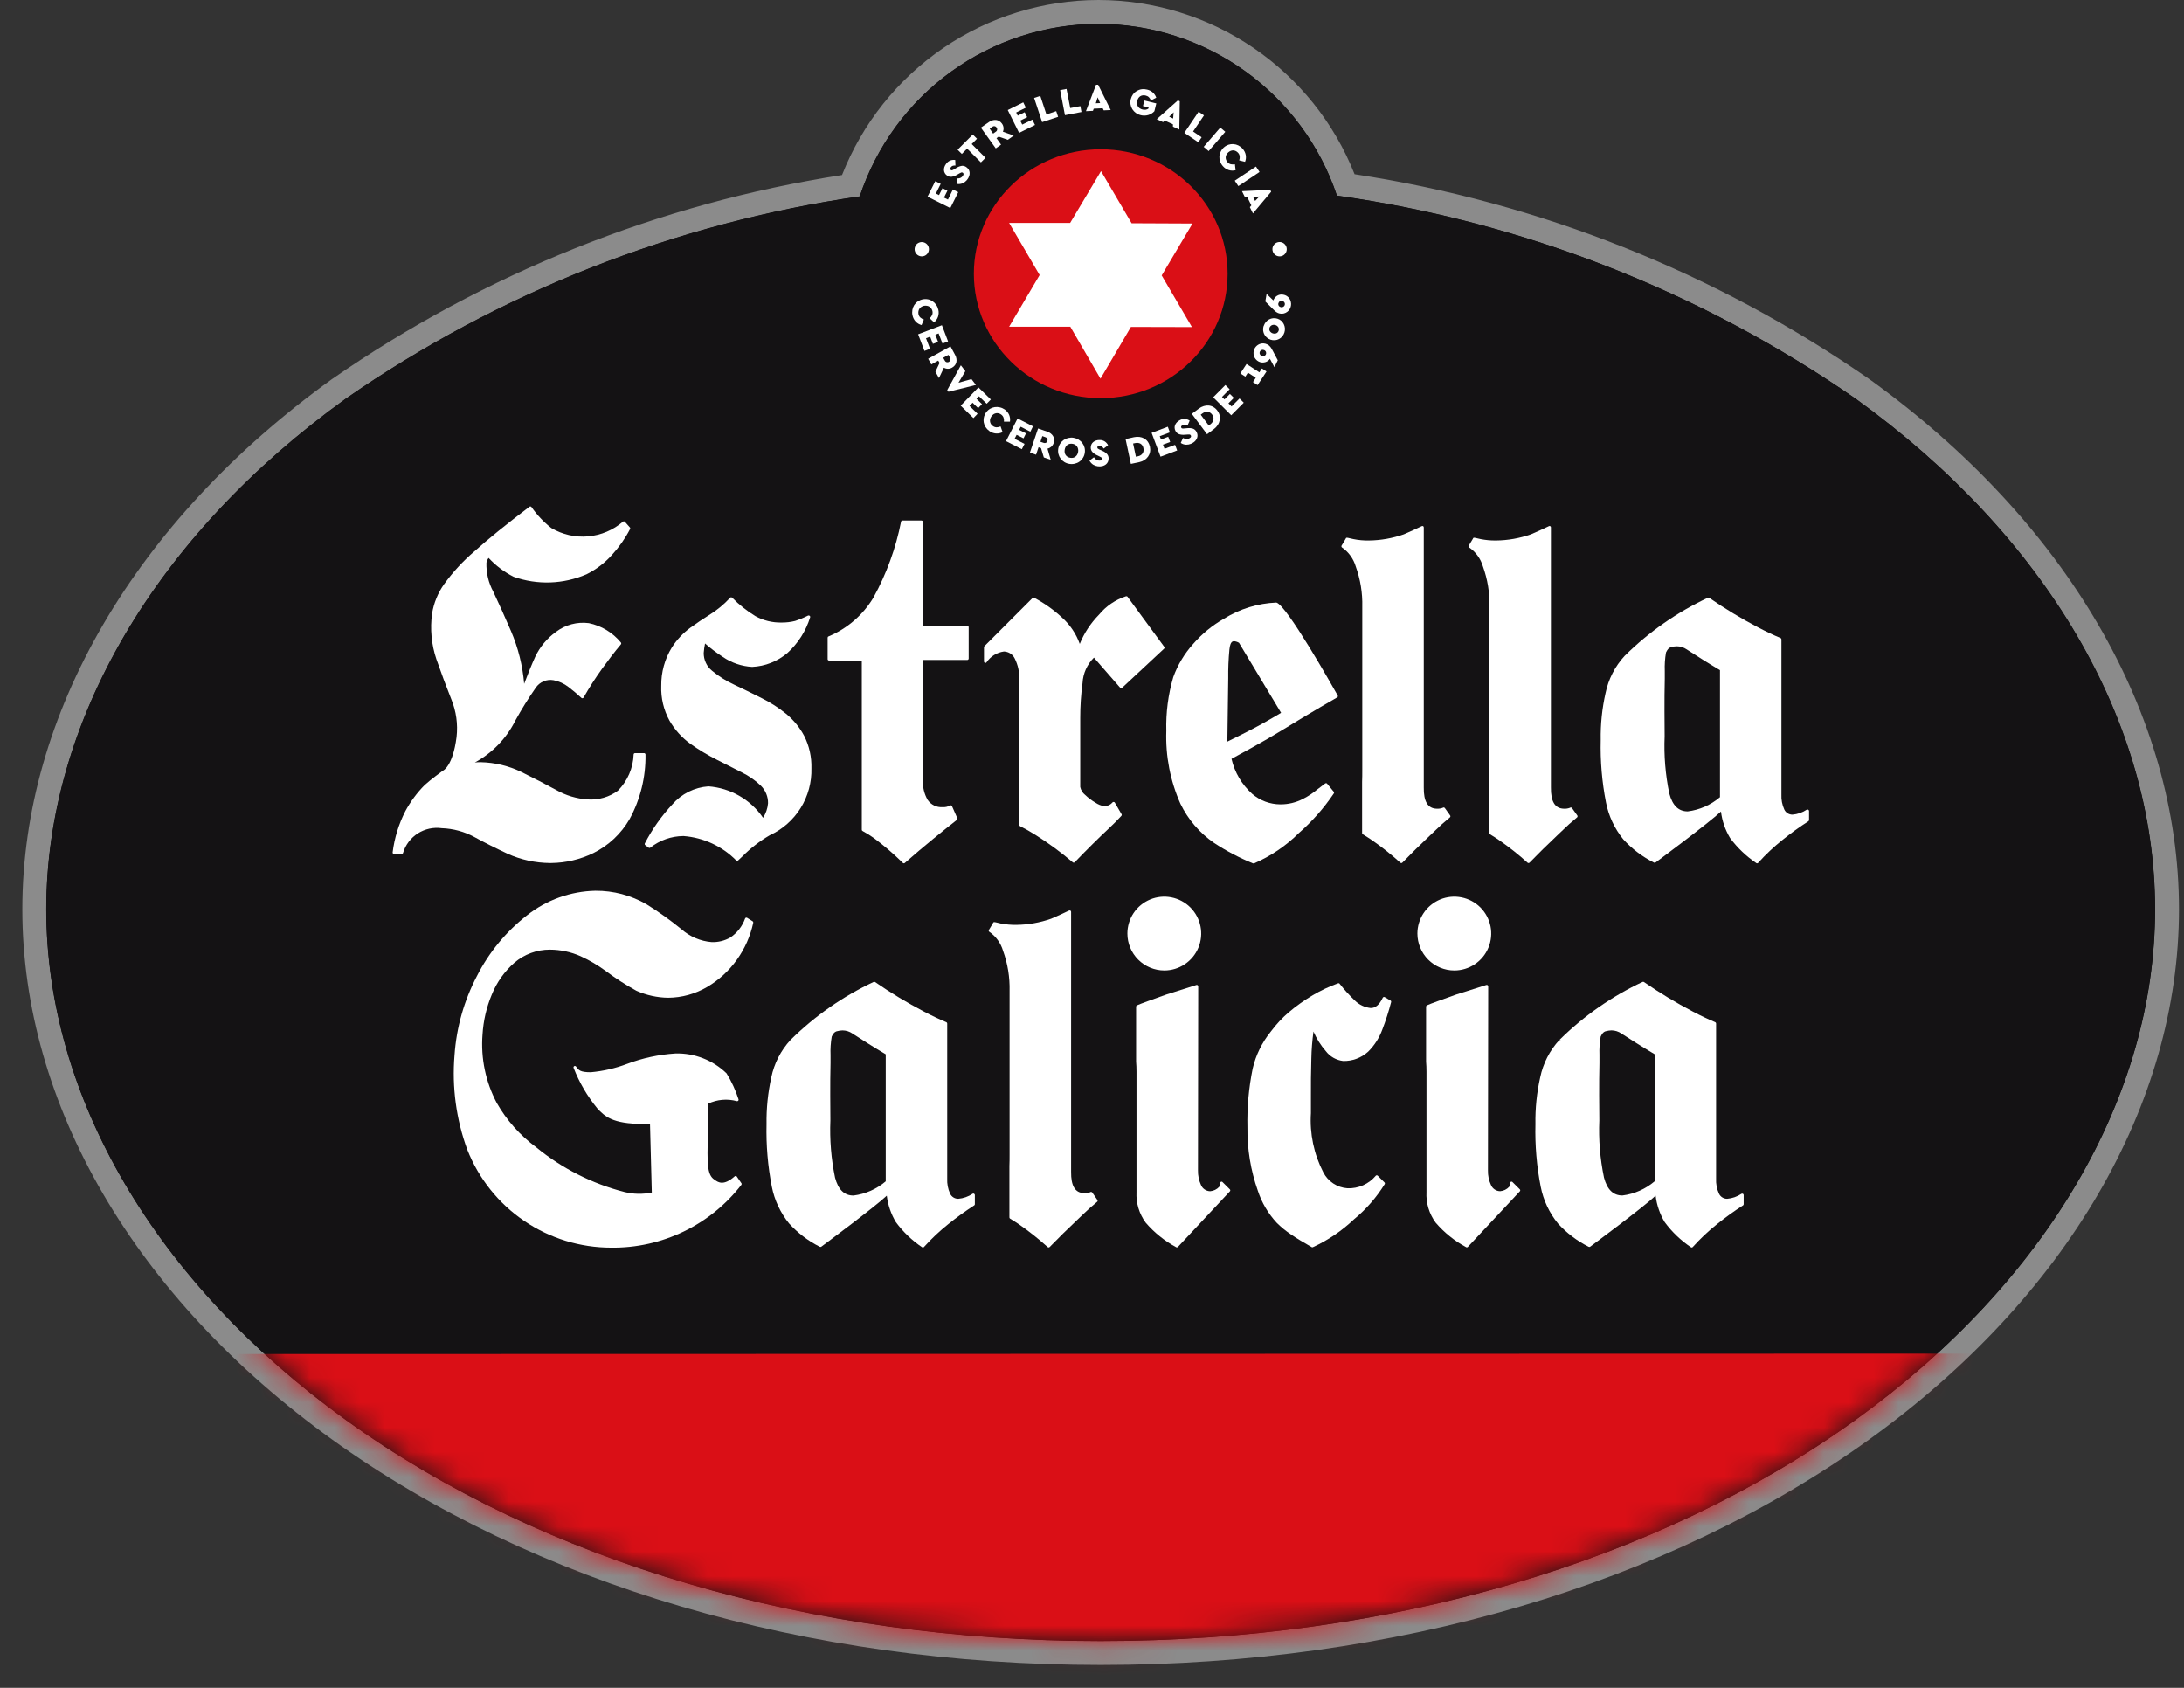 <svg width="88" height="68" viewBox="0 0 88 68" fill="none" xmlns="http://www.w3.org/2000/svg">
<rect x="0" y="0" width="88" height="68" fill="#333333" stroke="none"/>
<path d="M74.769 16.063C68.537 11.742 61.379 8.939 53.869 7.88C53.194 5.862 51.901 4.108 50.173 2.866C48.446 1.625 46.371 0.958 44.244 0.962C42.116 0.965 40.044 1.638 38.32 2.886C36.596 4.133 35.309 5.891 34.64 7.911C27.198 8.987 20.108 11.777 13.928 16.063C6.26 21.588 1.863 29.087 1.863 36.635C1.863 44.183 6.263 51.679 13.928 57.204C21.906 62.951 32.709 66.115 44.347 66.115C55.985 66.115 66.789 62.95 74.766 57.204C82.436 51.68 86.834 44.183 86.834 36.635C86.834 29.087 82.439 21.589 74.769 16.063Z" fill="black"/>
<path d="M44.262 0.963C42.133 0.966 40.058 1.638 38.332 2.885C36.606 4.132 35.316 5.89 34.643 7.911C27.201 8.987 20.111 11.778 13.931 16.063C6.263 21.588 1.865 29.087 1.865 36.635C1.865 44.183 6.265 51.679 13.931 57.204C21.909 62.951 32.711 66.115 44.35 66.115C55.989 66.115 66.792 62.95 74.769 57.204C82.439 51.68 86.837 44.183 86.837 36.635C86.837 29.087 82.437 21.589 74.769 16.063C68.537 11.742 61.379 8.94 53.869 7.88C53.193 5.867 51.901 4.117 50.178 2.876C48.454 1.635 46.384 0.966 44.26 0.963M44.26 0C46.486 0.003 48.659 0.673 50.498 1.924C52.338 3.176 53.76 4.951 54.58 7.019C62.037 8.154 69.135 10.98 75.33 15.281C83.254 20.99 87.798 28.773 87.798 36.634C87.798 44.495 83.253 52.277 75.33 57.984C67.19 63.848 56.187 67.077 44.348 67.077C32.509 67.077 21.507 63.848 13.366 57.984C5.444 52.276 0.9 44.494 0.9 36.634C0.9 28.774 5.444 20.989 13.366 15.281C19.509 11.016 26.54 8.203 33.928 7.052C34.744 4.975 36.166 3.192 38.009 1.934C39.852 0.677 42.029 0.003 44.26 0Z" fill="#8B8B8B"/>
<path d="M74.769 16.063C68.537 11.742 61.379 8.939 53.869 7.88C53.194 5.862 51.901 4.108 50.173 2.866C48.446 1.625 46.371 0.958 44.244 0.962C42.116 0.965 40.044 1.638 38.32 2.886C36.596 4.133 35.309 5.891 34.64 7.911C27.198 8.987 20.108 11.777 13.928 16.063C6.26 21.588 1.863 29.087 1.863 36.635C1.863 44.183 6.263 51.679 13.928 57.204C21.906 62.951 32.709 66.115 44.347 66.115C55.985 66.115 66.789 62.95 74.766 57.204C82.436 51.68 86.834 44.183 86.834 36.635C86.834 29.087 82.439 21.589 74.769 16.063Z" fill="#141214"/>
<mask id="mask0_1_1297" style="mask-type:luminance" maskUnits="userSpaceOnUse" x="1" y="0" width="86" height="67">
<path d="M74.769 16.063C68.537 11.742 61.379 8.939 53.869 7.88C53.194 5.862 51.901 4.108 50.173 2.866C48.446 1.625 46.371 0.958 44.244 0.962C42.116 0.965 40.044 1.638 38.32 2.886C36.596 4.133 35.309 5.891 34.64 7.911C27.198 8.987 20.108 11.777 13.928 16.063C6.26 21.588 1.863 29.087 1.863 36.635C1.863 44.183 6.263 51.679 13.928 57.204C21.906 62.951 32.709 66.115 44.347 66.115C55.985 66.115 66.789 62.95 74.766 57.204C82.436 51.68 86.834 44.183 86.834 36.635C86.834 29.087 82.439 21.589 74.769 16.063Z" fill="white"/>
</mask>
<g mask="url(#mask0_1_1297)">
<path d="M87.638 77.92L0.485 77.963L0.477 54.554L87.63 54.534L87.638 77.92Z" fill="#DA0F16"/>
</g>
<path d="M19.816 40.069C20.016 39.574 20.329 39.133 20.731 38.782C21.128 38.444 21.633 38.259 22.155 38.26C22.582 38.261 23.004 38.351 23.394 38.524C23.75 38.686 24.088 38.885 24.404 39.117C24.798 39.412 25.212 39.679 25.644 39.917C26.046 40.095 26.481 40.191 26.921 40.197C27.474 40.193 28.016 40.043 28.493 39.763C28.966 39.485 29.375 39.11 29.693 38.663C30.012 38.218 30.236 37.711 30.351 37.176C30.353 37.164 30.352 37.153 30.348 37.142C30.343 37.131 30.336 37.122 30.326 37.116L30.105 36.978C30.098 36.974 30.09 36.971 30.082 36.97C30.074 36.969 30.066 36.969 30.058 36.972C30.05 36.974 30.043 36.978 30.037 36.983C30.031 36.989 30.026 36.995 30.023 37.003C29.911 37.318 29.701 37.588 29.423 37.773C29.196 37.901 28.939 37.964 28.679 37.956C28.224 37.919 27.793 37.735 27.452 37.432C27.007 37.069 26.54 36.735 26.052 36.432C25.427 36.07 24.716 35.882 23.994 35.886C22.992 35.907 22.024 36.253 21.237 36.874C20.39 37.533 19.699 38.371 19.214 39.328C18.697 40.315 18.39 41.399 18.314 42.511C18.206 43.803 18.382 45.102 18.829 46.319C19.287 47.483 20.085 48.483 21.12 49.187C22.154 49.891 23.377 50.267 24.629 50.266C25.639 50.278 26.639 50.055 27.549 49.616C28.459 49.176 29.254 48.532 29.873 47.733C29.879 47.723 29.883 47.712 29.883 47.701C29.883 47.689 29.879 47.678 29.873 47.669L29.688 47.401C29.683 47.394 29.677 47.389 29.67 47.385C29.663 47.38 29.656 47.378 29.648 47.377C29.64 47.376 29.632 47.377 29.624 47.379C29.617 47.382 29.61 47.386 29.604 47.391C29.16 47.785 28.943 47.637 28.804 47.538L28.778 47.52C28.487 47.327 28.496 46.859 28.519 45.729C28.526 45.366 28.534 44.956 28.535 44.463C28.896 44.293 29.305 44.258 29.69 44.363C29.7 44.365 29.71 44.365 29.72 44.362C29.73 44.359 29.738 44.354 29.745 44.346C29.752 44.339 29.757 44.33 29.759 44.32C29.762 44.31 29.761 44.3 29.758 44.29C29.639 43.922 29.477 43.57 29.274 43.242C29.001 42.978 28.679 42.772 28.326 42.635C27.973 42.497 27.596 42.432 27.217 42.442C26.549 42.485 25.891 42.626 25.265 42.862C24.796 43.04 24.305 43.153 23.805 43.198C23.375 43.198 23.315 43.114 23.215 42.975C23.208 42.962 23.195 42.952 23.181 42.947C23.166 42.943 23.151 42.945 23.137 42.952C23.124 42.96 23.114 42.972 23.11 42.986C23.106 43.001 23.108 43.017 23.115 43.03C23.344 43.617 23.665 44.165 24.066 44.653C24.356 44.962 24.655 45.281 25.92 45.281H26.191L26.263 48.044C25.899 48.12 25.523 48.113 25.163 48.024C23.861 47.69 22.647 47.076 21.608 46.224C20.956 45.745 20.412 45.133 20.013 44.43C19.567 43.587 19.369 42.635 19.442 41.684C19.475 41.128 19.601 40.582 19.816 40.069Z" fill="white"/>
<path d="M52.838 42.658C52.845 42.291 52.874 41.923 52.924 41.559C53.047 41.844 53.213 42.11 53.418 42.344C53.502 42.455 53.607 42.547 53.727 42.616C53.847 42.685 53.98 42.728 54.118 42.745C54.489 42.755 54.85 42.621 55.126 42.371C55.382 42.118 55.578 41.81 55.701 41.471C55.839 41.112 55.956 40.745 56.053 40.371C56.056 40.36 56.055 40.347 56.05 40.336C56.046 40.324 56.037 40.315 56.027 40.309L55.795 40.172C55.788 40.168 55.78 40.166 55.772 40.165C55.764 40.164 55.756 40.165 55.749 40.167C55.741 40.17 55.735 40.174 55.729 40.179C55.723 40.184 55.718 40.19 55.715 40.197C55.582 40.481 55.415 40.618 55.225 40.611C54.987 40.585 54.764 40.48 54.594 40.312C54.375 40.104 54.172 39.881 53.986 39.644C53.98 39.631 53.969 39.621 53.956 39.616C53.943 39.61 53.929 39.61 53.916 39.614C53.562 39.742 53.221 39.902 52.898 40.093C52.556 40.297 52.231 40.527 51.927 40.783C51.667 41.007 51.432 41.258 51.227 41.532L51.199 41.568C50.85 42.001 50.602 42.506 50.475 43.047C50.315 43.829 50.244 44.627 50.263 45.425C50.251 46.291 50.393 47.153 50.682 47.971C50.839 48.452 51.099 48.893 51.443 49.264C51.619 49.439 51.812 49.596 52.018 49.734C52.234 49.882 52.507 50.047 52.85 50.243C52.858 50.249 52.868 50.251 52.878 50.252C52.887 50.252 52.896 50.249 52.904 50.245C53.514 49.964 54.074 49.583 54.561 49.12C55.046 48.719 55.462 48.242 55.793 47.708C55.8 47.697 55.802 47.684 55.801 47.671C55.8 47.658 55.794 47.647 55.785 47.638L55.513 47.367C55.502 47.356 55.488 47.351 55.474 47.351C55.459 47.351 55.445 47.356 55.435 47.367C55.296 47.533 55.12 47.665 54.922 47.753C54.724 47.84 54.508 47.882 54.292 47.873C54.089 47.859 53.893 47.793 53.723 47.681C53.553 47.569 53.414 47.415 53.321 47.234C52.941 46.498 52.768 45.672 52.821 44.846V44.245C52.817 43.715 52.823 43.181 52.838 42.658Z" fill="white"/>
<path d="M44.008 48.042C44.002 48.034 43.993 48.027 43.983 48.023C43.974 48.019 43.963 48.018 43.952 48.02C43.942 48.021 43.932 48.026 43.924 48.033C43.846 48.063 43.762 48.075 43.679 48.069C43.32 48.06 43.15 47.779 43.158 47.205V36.736C43.158 36.726 43.156 36.716 43.151 36.708C43.146 36.7 43.139 36.692 43.131 36.687C43.123 36.682 43.114 36.679 43.104 36.679C43.094 36.678 43.085 36.68 43.076 36.684C42.867 36.785 42.628 36.895 42.351 37.014C41.901 37.172 41.428 37.255 40.951 37.261C40.74 37.264 40.53 37.245 40.323 37.205L40.175 37.17C40.05 37.142 40.037 37.139 40.015 37.178V37.182L39.846 37.465C39.839 37.476 39.836 37.49 39.839 37.504C39.841 37.517 39.848 37.53 39.859 37.538C40.127 37.722 40.323 37.992 40.415 38.303C40.604 38.824 40.693 39.375 40.679 39.928V46.514C40.679 46.678 40.679 46.834 40.672 46.981V49.047C40.672 49.056 40.675 49.066 40.679 49.075C40.684 49.083 40.691 49.09 40.699 49.096C40.836 49.178 40.956 49.257 41.065 49.331C41.467 49.61 41.85 49.914 42.213 50.242C42.224 50.252 42.238 50.257 42.253 50.257C42.267 50.257 42.282 50.252 42.292 50.242C42.634 49.889 43.01 49.52 43.411 49.142L43.656 48.908C43.841 48.73 43.926 48.651 44.206 48.419C44.217 48.41 44.224 48.397 44.226 48.383C44.228 48.369 44.224 48.354 44.216 48.343L44.008 48.042Z" fill="white"/>
<path d="M49.266 47.63C49.258 47.619 49.247 47.611 49.233 47.608C49.22 47.605 49.206 47.607 49.194 47.613C49.182 47.619 49.172 47.63 49.167 47.642C49.162 47.655 49.162 47.669 49.166 47.682C49.17 47.705 49.168 47.728 49.162 47.751C49.156 47.773 49.145 47.794 49.129 47.811C49.034 47.917 48.901 47.982 48.759 47.992C48.68 47.99 48.602 47.965 48.537 47.92C48.471 47.875 48.42 47.812 48.39 47.738C48.307 47.556 48.266 47.357 48.27 47.156L48.28 39.738C48.281 39.729 48.278 39.72 48.274 39.712C48.27 39.704 48.265 39.697 48.257 39.692C48.25 39.687 48.242 39.683 48.233 39.681C48.225 39.68 48.216 39.681 48.207 39.683L46.986 40.07C46.426 40.27 45.951 40.438 45.81 40.504C45.8 40.509 45.792 40.516 45.786 40.525C45.781 40.534 45.777 40.544 45.777 40.555V42.77C45.788 42.897 45.793 43.034 45.793 43.179V48.026C45.771 48.466 45.901 48.901 46.161 49.256C46.507 49.659 46.924 49.995 47.391 50.247C47.402 50.254 47.415 50.256 47.428 50.254C47.441 50.252 47.453 50.246 47.461 50.237L49.556 47.997C49.566 47.986 49.572 47.972 49.572 47.958C49.572 47.943 49.566 47.929 49.556 47.918L49.266 47.63Z" fill="white"/>
<path d="M46.913 39.098C47.207 39.098 47.494 39.011 47.739 38.847C47.983 38.684 48.174 38.452 48.287 38.18C48.399 37.908 48.429 37.609 48.371 37.321C48.314 37.032 48.172 36.767 47.964 36.559C47.756 36.352 47.491 36.21 47.203 36.153C46.914 36.095 46.615 36.125 46.344 36.237C46.072 36.35 45.84 36.54 45.676 36.785C45.513 37.029 45.426 37.317 45.426 37.611C45.426 38.005 45.583 38.383 45.862 38.662C46.141 38.941 46.519 39.097 46.913 39.098Z" fill="white"/>
<path d="M39.185 48.097C39.014 48.211 38.817 48.28 38.612 48.297C38.543 48.298 38.474 48.279 38.416 48.242C38.357 48.205 38.31 48.151 38.281 48.088C38.195 47.898 38.156 47.69 38.166 47.482V41.234C38.166 41.223 38.163 41.212 38.157 41.203C38.15 41.194 38.142 41.187 38.131 41.182C37.844 41.062 37.54 40.918 37.231 40.755C36.55 40.399 35.892 40.001 35.26 39.564C35.252 39.559 35.243 39.555 35.234 39.554C35.224 39.553 35.214 39.554 35.205 39.558C33.967 40.139 32.836 40.927 31.862 41.888L31.851 41.898C31.461 42.321 31.194 42.843 31.078 43.406C30.941 44.025 30.876 44.658 30.886 45.292C30.866 46.136 30.937 46.98 31.099 47.809C31.206 48.352 31.444 48.861 31.793 49.29C32.145 49.676 32.564 49.995 33.03 50.229C33.039 50.235 33.05 50.238 33.06 50.238C33.071 50.238 33.081 50.235 33.09 50.229C33.183 50.16 35.228 48.644 35.731 48.172C35.778 48.549 35.902 48.912 36.097 49.237C36.389 49.632 36.746 49.974 37.153 50.248C37.163 50.255 37.175 50.259 37.187 50.259C37.195 50.259 37.203 50.258 37.21 50.254C37.218 50.251 37.224 50.246 37.229 50.24C37.531 49.905 37.86 49.596 38.212 49.315C38.546 49.046 38.894 48.795 39.254 48.563C39.262 48.558 39.269 48.551 39.274 48.542C39.278 48.534 39.281 48.525 39.28 48.515V48.147C39.28 48.137 39.278 48.127 39.273 48.118C39.268 48.109 39.26 48.102 39.251 48.097C39.242 48.09 39.23 48.086 39.218 48.086C39.206 48.086 39.195 48.09 39.185 48.097ZM33.453 44.131C33.453 43.691 33.453 43.252 33.465 42.825C33.465 42.713 33.465 42.607 33.465 42.507C33.455 42.258 33.471 42.008 33.513 41.762C33.572 41.638 33.623 41.582 33.695 41.554L33.727 41.546C33.799 41.526 33.874 41.515 33.948 41.513C34.091 41.514 34.231 41.558 34.348 41.639L34.416 41.683C34.716 41.875 35.116 42.137 35.689 42.476V47.593C35.321 47.907 34.869 48.106 34.389 48.166C34.018 48.166 33.775 47.93 33.647 47.445C33.49 46.688 33.427 45.913 33.459 45.14L33.453 44.131Z" fill="white"/>
<path d="M70.167 48.097C69.996 48.211 69.799 48.28 69.594 48.297C69.524 48.298 69.456 48.279 69.397 48.242C69.338 48.205 69.291 48.152 69.262 48.088C69.176 47.898 69.136 47.69 69.147 47.482V41.234C69.147 41.223 69.143 41.212 69.137 41.203C69.131 41.194 69.122 41.187 69.112 41.182C68.825 41.062 68.521 40.918 68.212 40.755C67.531 40.399 66.873 40.001 66.241 39.564C66.233 39.559 66.224 39.555 66.214 39.554C66.205 39.553 66.195 39.554 66.186 39.558C64.949 40.138 63.82 40.925 62.848 41.884L62.888 41.924L62.832 41.898C62.442 42.321 62.175 42.843 62.059 43.406C61.921 44.025 61.856 44.658 61.867 45.292C61.846 46.136 61.917 46.98 62.079 47.809C62.186 48.352 62.424 48.861 62.773 49.29C63.124 49.676 63.543 49.994 64.009 50.229C64.018 50.235 64.028 50.238 64.039 50.238C64.049 50.238 64.06 50.235 64.069 50.229C64.162 50.16 66.208 48.644 66.71 48.172C66.756 48.549 66.88 48.912 67.075 49.237C67.367 49.632 67.724 49.974 68.131 50.248C68.142 50.257 68.156 50.26 68.171 50.259C68.184 50.257 68.198 50.251 68.207 50.24C68.508 49.905 68.837 49.596 69.189 49.315C69.523 49.046 69.871 48.795 70.232 48.563C70.24 48.558 70.247 48.551 70.251 48.542C70.256 48.534 70.258 48.525 70.258 48.515V48.147C70.258 48.137 70.255 48.127 70.25 48.118C70.245 48.109 70.238 48.102 70.229 48.097C70.22 48.091 70.209 48.088 70.198 48.088C70.187 48.088 70.176 48.091 70.167 48.097ZM64.435 44.131C64.435 43.7 64.435 43.261 64.447 42.825C64.447 42.712 64.447 42.607 64.447 42.506C64.437 42.257 64.454 42.007 64.496 41.761C64.555 41.638 64.606 41.581 64.678 41.553L64.71 41.545C64.782 41.525 64.856 41.514 64.931 41.512C65.074 41.513 65.213 41.557 65.331 41.638L65.403 41.684C65.703 41.876 66.103 42.137 66.672 42.474V47.591C66.304 47.905 65.852 48.104 65.372 48.164C65.001 48.164 64.758 47.928 64.63 47.443C64.472 46.685 64.409 45.911 64.442 45.138L64.435 44.131Z" fill="white"/>
<path d="M60.949 47.629C60.941 47.618 60.929 47.611 60.916 47.607C60.903 47.604 60.889 47.606 60.877 47.612C60.864 47.619 60.855 47.629 60.85 47.642C60.845 47.654 60.844 47.668 60.849 47.681C60.853 47.704 60.851 47.727 60.845 47.75C60.839 47.772 60.828 47.793 60.813 47.81C60.718 47.916 60.585 47.981 60.443 47.991C60.363 47.989 60.286 47.965 60.221 47.919C60.155 47.874 60.104 47.811 60.074 47.737C59.99 47.555 59.949 47.356 59.954 47.155L59.964 39.737C59.964 39.728 59.962 39.719 59.958 39.712C59.954 39.704 59.948 39.697 59.941 39.691C59.934 39.686 59.925 39.682 59.916 39.681C59.908 39.679 59.898 39.68 59.89 39.682L58.67 40.069C58.11 40.269 57.636 40.436 57.494 40.503C57.484 40.508 57.476 40.515 57.47 40.524C57.464 40.533 57.461 40.544 57.461 40.554V42.769C57.472 42.895 57.477 43.032 57.477 43.178V48.025C57.454 48.465 57.584 48.9 57.844 49.255C58.19 49.658 58.606 49.994 59.074 50.246C59.085 50.253 59.098 50.255 59.111 50.253C59.123 50.252 59.135 50.246 59.144 50.236L61.239 47.996C61.249 47.986 61.255 47.971 61.255 47.957C61.255 47.942 61.249 47.928 61.239 47.917L60.949 47.629Z" fill="white"/>
<path d="M58.598 39.098C58.892 39.098 59.18 39.011 59.425 38.847C59.669 38.684 59.86 38.452 59.972 38.18C60.085 37.908 60.114 37.609 60.057 37.321C59.999 37.032 59.858 36.767 59.65 36.559C59.442 36.352 59.177 36.21 58.888 36.153C58.6 36.095 58.301 36.125 58.029 36.237C57.758 36.35 57.525 36.54 57.362 36.785C57.199 37.029 57.111 37.317 57.111 37.611C57.112 38.005 57.268 38.383 57.547 38.662C57.826 38.941 58.204 39.098 58.598 39.098Z" fill="white"/>
<path d="M20.461 34.401C20.996 34.64 21.575 34.766 22.161 34.77H22.208C22.797 34.764 23.378 34.627 23.908 34.37C24.519 34.067 25.027 33.59 25.368 33C25.802 32.203 26.023 31.307 26.009 30.4C26.009 30.384 26.003 30.37 25.993 30.359C25.988 30.353 25.981 30.349 25.974 30.346C25.967 30.343 25.96 30.342 25.952 30.342H25.587C25.573 30.342 25.56 30.347 25.55 30.356C25.54 30.365 25.533 30.377 25.531 30.391C25.512 30.942 25.285 31.466 24.896 31.857C24.547 32.113 24.117 32.237 23.685 32.208C23.236 32.18 22.799 32.049 22.409 31.826C21.972 31.588 21.501 31.344 21.009 31.102C20.499 30.855 19.942 30.72 19.375 30.707C19.298 30.707 19.217 30.707 19.135 30.718C19.839 30.335 20.408 29.746 20.765 29.029C21.016 28.573 21.291 28.131 21.589 27.704C21.667 27.59 21.776 27.502 21.903 27.448C22.03 27.395 22.169 27.38 22.305 27.404C22.524 27.447 22.729 27.54 22.905 27.677C23.094 27.822 23.269 27.97 23.426 28.116C23.432 28.122 23.44 28.126 23.448 28.128C23.456 28.131 23.465 28.132 23.473 28.13C23.482 28.129 23.49 28.126 23.497 28.121C23.504 28.116 23.51 28.11 23.514 28.103C23.741 27.703 23.989 27.317 24.257 26.944C24.522 26.578 24.777 26.244 25.017 25.96C25.026 25.949 25.031 25.936 25.031 25.922C25.031 25.909 25.026 25.895 25.017 25.885C24.688 25.484 24.232 25.209 23.724 25.104C23.255 25.044 22.78 25.17 22.403 25.456C22.044 25.713 21.757 26.057 21.567 26.456C21.426 26.766 21.276 27.133 21.12 27.55C21.058 26.817 20.879 26.099 20.589 25.423C20.327 24.816 20.094 24.298 19.876 23.838C19.682 23.479 19.587 23.075 19.6 22.667C19.61 22.616 19.629 22.567 19.656 22.523C19.665 22.507 19.676 22.491 19.688 22.478C19.976 22.788 20.316 23.046 20.694 23.237C21.651 23.576 22.7 23.54 23.632 23.137C24.018 22.945 24.364 22.683 24.652 22.363C24.942 22.047 25.19 21.694 25.388 21.313C25.393 21.303 25.395 21.291 25.394 21.28C25.392 21.269 25.388 21.258 25.38 21.25L25.18 21.024C25.175 21.018 25.169 21.013 25.163 21.01C25.156 21.006 25.149 21.004 25.141 21.004C25.134 21.003 25.126 21.004 25.119 21.007C25.112 21.009 25.106 21.013 25.1 21.018C24.706 21.357 24.216 21.564 23.698 21.61C23.18 21.656 22.661 21.538 22.214 21.274C21.906 21.033 21.636 20.747 21.414 20.426C21.405 20.414 21.391 20.406 21.376 20.404C21.361 20.402 21.346 20.406 21.334 20.415C20.405 21.12 19.657 21.725 19.113 22.215C18.654 22.606 18.243 23.052 17.89 23.541C17.643 23.891 17.479 24.294 17.41 24.717C17.324 25.336 17.384 25.967 17.584 26.56C17.775 27.106 17.976 27.648 18.184 28.17C18.382 28.652 18.455 29.176 18.396 29.694C18.245 30.877 17.854 31.046 17.851 31.047L17.837 31.055C17.817 31.07 17.337 31.418 17.107 31.632C16.8 31.942 16.539 32.295 16.332 32.68C16.067 33.199 15.893 33.76 15.821 34.339C15.82 34.347 15.82 34.355 15.822 34.363C15.825 34.371 15.829 34.379 15.834 34.385C15.839 34.391 15.846 34.396 15.853 34.399C15.861 34.403 15.869 34.405 15.877 34.405H16.185C16.197 34.405 16.209 34.401 16.218 34.394C16.228 34.387 16.235 34.377 16.239 34.366C16.337 34.04 16.548 33.76 16.834 33.577C17.121 33.394 17.463 33.319 17.8 33.366C18.261 33.382 18.711 33.504 19.117 33.723C19.522 33.946 19.981 34.176 20.461 34.401Z" fill="white"/>
<path d="M48.915 33.957C49.411 34.284 49.938 34.561 50.487 34.785C50.494 34.787 50.502 34.787 50.508 34.785C50.515 34.787 50.522 34.787 50.529 34.785C51.2 34.495 51.81 34.082 52.329 33.568C52.867 33.098 53.342 32.56 53.742 31.968C53.75 31.959 53.754 31.947 53.754 31.934C53.754 31.922 53.75 31.91 53.742 31.9L53.474 31.574C53.465 31.563 53.452 31.556 53.437 31.554C53.423 31.552 53.408 31.556 53.396 31.564C53.271 31.657 53.171 31.734 53.086 31.799C52.906 31.95 52.71 32.081 52.5 32.187C52.218 32.333 51.906 32.408 51.588 32.406C51.173 32.404 50.771 32.255 50.455 31.984C50.038 31.611 49.747 31.118 49.621 30.572C49.845 30.452 50.942 29.86 51.621 29.44C52.874 28.669 53.869 28.103 53.879 28.097C53.892 28.09 53.902 28.078 53.906 28.063C53.91 28.049 53.908 28.033 53.9 28.02C53.69 27.646 51.836 24.366 51.428 24.276C50.679 24.306 49.95 24.532 49.314 24.929C48.846 25.195 48.427 25.539 48.074 25.946C47.723 26.335 47.451 26.789 47.274 27.282C47.068 27.986 46.974 28.717 46.994 29.449C46.959 30.458 47.154 31.462 47.564 32.384C47.871 33.017 48.337 33.558 48.915 33.957ZM49.454 29.878L49.489 27.321C49.484 26.935 49.5 26.549 49.537 26.164C49.556 25.984 49.596 25.88 49.662 25.846C49.682 25.837 49.703 25.832 49.724 25.832C49.795 25.838 49.864 25.861 49.924 25.898L51.619 28.718C51.487 28.797 51.113 29.018 50.819 29.18C50.348 29.438 49.685 29.765 49.454 29.878Z" fill="white"/>
<path d="M57.871 33.42C58.056 33.242 58.141 33.162 58.421 32.931C58.432 32.921 58.439 32.908 58.441 32.894C58.443 32.88 58.44 32.865 58.431 32.854L58.217 32.554C58.211 32.545 58.202 32.538 58.192 32.534C58.182 32.53 58.172 32.529 58.161 32.531C58.151 32.532 58.141 32.537 58.133 32.545C58.055 32.574 57.971 32.586 57.888 32.581C57.529 32.572 57.359 32.29 57.368 31.716V21.247C57.368 21.237 57.366 21.227 57.361 21.219C57.356 21.211 57.349 21.204 57.341 21.199C57.333 21.194 57.323 21.191 57.314 21.191C57.304 21.191 57.294 21.194 57.286 21.199C57.077 21.299 56.838 21.41 56.561 21.528C56.111 21.686 55.638 21.769 55.161 21.775C54.951 21.779 54.741 21.761 54.535 21.719L54.394 21.687C54.259 21.656 54.248 21.653 54.226 21.693V21.698L54.057 21.98C54.05 21.991 54.047 22.006 54.05 22.019C54.052 22.033 54.059 22.045 54.07 22.054C54.338 22.237 54.534 22.508 54.626 22.819C54.814 23.339 54.904 23.89 54.89 24.444V31.03C54.89 31.193 54.89 31.349 54.883 31.497V33.562C54.883 33.571 54.886 33.581 54.89 33.59C54.895 33.598 54.902 33.605 54.91 33.611C55.047 33.694 55.167 33.771 55.277 33.847C55.679 34.125 56.062 34.429 56.425 34.757C56.435 34.766 56.449 34.771 56.463 34.772C56.471 34.772 56.478 34.77 56.485 34.767C56.492 34.764 56.499 34.76 56.504 34.755C56.846 34.402 57.223 34.032 57.623 33.655C57.728 33.557 57.805 33.482 57.871 33.42Z" fill="white"/>
<path d="M62.749 33.653C62.849 33.553 62.929 33.482 62.994 33.42C63.179 33.242 63.264 33.162 63.544 32.931C63.555 32.922 63.562 32.908 63.564 32.894C63.566 32.88 63.562 32.865 63.554 32.854L63.34 32.554C63.334 32.545 63.325 32.538 63.315 32.534C63.306 32.53 63.295 32.529 63.284 32.531C63.274 32.533 63.264 32.538 63.256 32.545C63.178 32.574 63.094 32.587 63.011 32.581C62.652 32.572 62.482 32.29 62.491 31.716V21.247C62.491 21.237 62.489 21.228 62.484 21.219C62.479 21.211 62.472 21.204 62.464 21.199C62.456 21.194 62.446 21.191 62.437 21.191C62.427 21.191 62.417 21.194 62.409 21.199C62.2 21.299 61.961 21.41 61.684 21.528C61.234 21.686 60.761 21.77 60.284 21.775H60.26C60.059 21.777 59.858 21.758 59.66 21.719L59.519 21.687C59.384 21.656 59.373 21.653 59.351 21.693V21.698L59.182 21.98C59.175 21.992 59.172 22.006 59.175 22.019C59.177 22.033 59.184 22.045 59.195 22.054C59.463 22.238 59.659 22.508 59.751 22.819C59.939 23.339 60.029 23.89 60.015 24.444V31.03C60.015 31.194 60.015 31.35 60.008 31.497V33.562C60.008 33.572 60.011 33.581 60.016 33.59C60.02 33.599 60.028 33.606 60.036 33.611C60.172 33.693 60.292 33.771 60.402 33.847C60.804 34.126 61.187 34.429 61.55 34.757C61.56 34.766 61.574 34.772 61.588 34.772C61.596 34.772 61.603 34.77 61.61 34.767C61.617 34.764 61.624 34.76 61.629 34.755C61.972 34.401 62.349 34.031 62.749 33.653Z" fill="white"/>
<path d="M43.619 27.518C43.639 27.132 43.803 26.766 44.078 26.494L45.133 27.704C45.138 27.71 45.144 27.715 45.151 27.718C45.158 27.721 45.165 27.723 45.172 27.723C45.18 27.724 45.188 27.723 45.195 27.721C45.203 27.718 45.209 27.714 45.215 27.708L46.904 26.134C46.914 26.125 46.921 26.112 46.922 26.098C46.923 26.084 46.92 26.071 46.911 26.059L45.432 24.043C45.426 24.034 45.416 24.027 45.406 24.024C45.395 24.02 45.383 24.02 45.372 24.022C44.945 24.16 44.567 24.418 44.282 24.764C43.949 25.102 43.685 25.502 43.507 25.942C43.359 25.529 43.108 25.16 42.779 24.868C42.446 24.56 42.073 24.296 41.67 24.084C41.66 24.079 41.647 24.076 41.635 24.078C41.623 24.08 41.612 24.086 41.603 24.094L39.664 26.034C39.654 26.045 39.648 26.059 39.648 26.074V26.65C39.648 26.662 39.652 26.673 39.658 26.683C39.665 26.692 39.675 26.699 39.685 26.703C39.696 26.707 39.708 26.708 39.72 26.705C39.731 26.702 39.741 26.695 39.748 26.686C39.828 26.567 39.931 26.466 40.053 26.39C40.175 26.314 40.311 26.265 40.453 26.246C40.544 26.25 40.632 26.277 40.708 26.326C40.784 26.376 40.846 26.445 40.885 26.526C41.019 26.79 41.082 27.085 41.068 27.38V31.201C41.068 31.246 41.068 31.289 41.068 31.332V33.232C41.068 33.243 41.071 33.253 41.077 33.262C41.082 33.271 41.09 33.279 41.099 33.283C41.319 33.394 41.533 33.516 41.74 33.648C42.26 33.977 42.756 34.342 43.224 34.74C43.235 34.75 43.249 34.756 43.263 34.756C43.278 34.756 43.292 34.75 43.302 34.74C43.815 34.208 44.288 33.74 44.703 33.353C44.88 33.19 45.008 33.053 45.132 32.923L45.182 32.869C45.191 32.86 45.196 32.849 45.198 32.837C45.199 32.824 45.197 32.812 45.19 32.801L44.919 32.334C44.914 32.327 44.907 32.32 44.9 32.316C44.892 32.311 44.883 32.309 44.873 32.308C44.864 32.308 44.854 32.31 44.845 32.314C44.836 32.318 44.829 32.324 44.822 32.331C44.779 32.381 44.725 32.42 44.664 32.445C44.602 32.47 44.536 32.48 44.471 32.474C44.353 32.454 44.242 32.408 44.143 32.34C43.99 32.252 43.848 32.145 43.721 32.023C43.62 31.944 43.552 31.832 43.526 31.706V28.922C43.525 28.453 43.556 27.984 43.619 27.518Z" fill="white"/>
<path d="M33.399 26.611H34.725V31.067C34.725 31.21 34.725 31.347 34.725 31.476V33.428C34.724 33.438 34.727 33.448 34.732 33.457C34.737 33.465 34.745 33.473 34.754 33.478C34.919 33.567 35.078 33.667 35.231 33.778C35.635 34.081 36.019 34.411 36.379 34.766C36.389 34.776 36.404 34.782 36.419 34.782C36.432 34.782 36.446 34.777 36.456 34.768C37.224 34.092 38.022 33.45 38.556 33.031C38.566 33.023 38.573 33.012 38.576 33C38.579 32.987 38.578 32.974 38.573 32.963L38.359 32.478C38.355 32.47 38.35 32.464 38.344 32.459C38.338 32.453 38.331 32.449 38.324 32.447C38.316 32.444 38.308 32.443 38.3 32.444C38.292 32.445 38.285 32.447 38.278 32.452C38.187 32.503 38.082 32.526 37.978 32.518C37.861 32.526 37.744 32.503 37.639 32.452C37.534 32.401 37.444 32.323 37.378 32.227C37.238 31.984 37.172 31.706 37.188 31.427V26.588H38.974C38.989 26.588 39.003 26.582 39.014 26.571C39.025 26.56 39.031 26.546 39.031 26.531V25.268C39.031 25.253 39.025 25.238 39.014 25.227C39.003 25.217 38.989 25.211 38.974 25.211H37.188V21.028C37.188 21.013 37.182 20.998 37.171 20.987C37.16 20.977 37.146 20.971 37.131 20.971H36.362C36.349 20.971 36.337 20.975 36.327 20.983C36.317 20.991 36.31 21.002 36.307 21.015C36.097 22.085 35.721 23.116 35.195 24.072C34.774 24.775 34.139 25.325 33.383 25.64C33.372 25.644 33.363 25.651 33.357 25.66C33.351 25.67 33.348 25.68 33.348 25.692V26.556C33.348 26.57 33.353 26.583 33.363 26.593C33.372 26.603 33.385 26.609 33.399 26.611Z" fill="white"/>
<path d="M27.819 29.968C28.155 30.206 28.508 30.419 28.876 30.604C29.229 30.786 29.565 30.957 29.884 31.116C30.168 31.253 30.428 31.434 30.655 31.652C30.75 31.745 30.824 31.856 30.874 31.978C30.924 32.1 30.949 32.231 30.946 32.364C30.928 32.571 30.859 32.771 30.746 32.947C30.498 32.584 30.171 32.282 29.79 32.063C29.41 31.844 28.984 31.714 28.546 31.681C28.268 31.7 27.996 31.774 27.746 31.898C27.497 32.023 27.274 32.196 27.091 32.407C26.652 32.877 26.279 33.405 25.983 33.977C25.977 33.99 25.975 34.004 25.978 34.017C25.981 34.031 25.989 34.042 26 34.05L26.135 34.151C26.145 34.158 26.157 34.162 26.169 34.162C26.181 34.162 26.193 34.158 26.203 34.151C26.582 33.851 27.05 33.687 27.532 33.682H27.542C28.345 33.743 29.099 34.093 29.664 34.666C29.675 34.676 29.688 34.681 29.702 34.681C29.716 34.681 29.73 34.676 29.74 34.666L29.914 34.503C30.242 34.172 30.612 33.885 31.014 33.651C31.528 33.415 31.962 33.033 32.261 32.553C32.559 32.073 32.71 31.516 32.694 30.951C32.707 30.5 32.608 30.053 32.405 29.651C32.221 29.304 31.969 28.998 31.665 28.75C31.366 28.509 31.042 28.301 30.698 28.13C30.305 27.93 29.929 27.75 29.578 27.582C29.261 27.436 28.963 27.249 28.694 27.026C28.586 26.939 28.499 26.829 28.441 26.703C28.382 26.578 28.353 26.44 28.355 26.302C28.365 26.175 28.382 26.049 28.408 25.924C28.634 26.122 28.874 26.302 29.125 26.465C29.475 26.705 29.883 26.844 30.306 26.867C30.829 26.843 31.328 26.646 31.727 26.308C32.156 25.919 32.472 25.423 32.643 24.87C32.647 24.856 32.646 24.841 32.639 24.828C32.632 24.815 32.62 24.805 32.606 24.8C32.599 24.797 32.591 24.796 32.583 24.796C32.575 24.796 32.568 24.797 32.56 24.8C32.391 24.885 32.215 24.958 32.035 25.017C31.859 25.061 31.677 25.082 31.495 25.081C31.128 25.089 30.764 25.001 30.441 24.825C30.098 24.616 29.782 24.366 29.5 24.079C29.489 24.069 29.474 24.064 29.458 24.064C29.45 24.064 29.443 24.066 29.436 24.069C29.429 24.073 29.422 24.078 29.417 24.084C29.168 24.355 28.881 24.591 28.566 24.783C28.283 24.965 28.128 25.065 27.825 25.283C27.526 25.5 27.27 25.772 27.071 26.084C26.784 26.549 26.636 27.087 26.644 27.634C26.626 28.122 26.741 28.605 26.976 29.033C27.188 29.401 27.475 29.719 27.819 29.968Z" fill="white"/>
<path d="M72.856 32.62C72.847 32.615 72.837 32.612 72.827 32.612C72.817 32.612 72.807 32.615 72.799 32.62C72.628 32.734 72.43 32.803 72.226 32.82C72.156 32.821 72.087 32.802 72.028 32.765C71.969 32.728 71.922 32.674 71.894 32.611C71.807 32.421 71.768 32.213 71.779 32.005V25.757C71.779 25.746 71.775 25.735 71.769 25.726C71.763 25.716 71.754 25.709 71.744 25.705C71.454 25.584 71.15 25.44 70.844 25.278C70.163 24.922 69.504 24.524 68.873 24.087C68.865 24.081 68.856 24.078 68.846 24.076C68.836 24.075 68.827 24.077 68.818 24.081C67.579 24.662 66.449 25.45 65.475 26.411L65.464 26.421C65.073 26.843 64.806 27.365 64.691 27.929C64.552 28.548 64.487 29.181 64.498 29.815C64.477 30.659 64.548 31.503 64.711 32.332C64.817 32.875 65.056 33.383 65.405 33.813C65.756 34.199 66.175 34.517 66.642 34.752C66.651 34.758 66.661 34.761 66.672 34.761C66.682 34.761 66.693 34.758 66.702 34.752C66.795 34.683 68.84 33.166 69.343 32.695C69.389 33.072 69.514 33.434 69.709 33.76C70.001 34.154 70.358 34.496 70.765 34.771C70.775 34.778 70.786 34.782 70.799 34.782C70.807 34.782 70.814 34.78 70.822 34.777C70.829 34.773 70.835 34.769 70.841 34.763C71.142 34.428 71.471 34.119 71.823 33.838C72.157 33.569 72.505 33.318 72.866 33.086C72.874 33.081 72.88 33.074 72.885 33.065C72.889 33.057 72.892 33.047 72.892 33.038V32.669C72.891 32.658 72.887 32.648 72.881 32.639C72.874 32.63 72.866 32.624 72.856 32.62ZM67.067 28.655C67.067 28.217 67.067 27.778 67.079 27.349C67.079 27.236 67.079 27.13 67.079 27.03C67.069 26.781 67.086 26.531 67.128 26.286C67.187 26.163 67.238 26.106 67.31 26.078L67.342 26.07C67.414 26.049 67.488 26.038 67.563 26.037C67.706 26.038 67.845 26.082 67.963 26.163L68.034 26.209C68.334 26.401 68.734 26.662 69.303 26.999V32.116C68.935 32.43 68.483 32.629 68.003 32.689C67.632 32.689 67.39 32.453 67.261 31.968C67.104 31.212 67.04 30.439 67.073 29.668L67.067 28.655Z" fill="white"/>
<path d="M44.352 16.04C47.175 16.04 49.464 13.795 49.464 11.027C49.464 8.258 47.175 6.014 44.352 6.014C41.529 6.014 39.24 8.258 39.24 11.027C39.24 13.795 41.529 16.04 44.352 16.04Z" fill="#DA0F16"/>
<path fill-rule="evenodd" clip-rule="evenodd" d="M48.027 13.177L46.808 11.096L48.049 9.005L45.596 8.994L44.363 6.894L43.12 8.98H40.66L41.89 11.08L40.661 13.162H43.126L44.342 15.256L45.568 13.171L48.027 13.177Z" fill="white"/>
<path d="M51.27 10.04C51.269 9.983 51.286 9.927 51.318 9.879C51.349 9.831 51.395 9.794 51.447 9.772C51.5 9.75 51.559 9.744 51.615 9.755C51.671 9.767 51.722 9.794 51.763 9.835C51.803 9.875 51.831 9.927 51.842 9.983C51.853 10.039 51.847 10.097 51.825 10.15C51.803 10.203 51.766 10.248 51.718 10.28C51.671 10.311 51.615 10.328 51.557 10.328C51.481 10.328 51.408 10.297 51.354 10.243C51.3 10.189 51.27 10.116 51.27 10.04Z" fill="white"/>
<path d="M36.853 10.039C36.854 9.982 36.871 9.926 36.903 9.879C36.934 9.832 36.979 9.795 37.032 9.774C37.085 9.752 37.142 9.746 37.198 9.758C37.254 9.769 37.305 9.796 37.346 9.837C37.386 9.877 37.413 9.928 37.424 9.984C37.435 10.04 37.429 10.098 37.407 10.15C37.386 10.203 37.349 10.248 37.301 10.28C37.254 10.311 37.198 10.328 37.142 10.328C37.065 10.328 36.992 10.297 36.938 10.243C36.884 10.189 36.853 10.115 36.853 10.039Z" fill="white"/>
<path d="M37.809 12.478C37.831 12.571 37.826 12.668 37.796 12.759C37.765 12.848 37.71 12.927 37.636 12.986L37.459 12.82C37.502 12.784 37.536 12.739 37.559 12.688C37.579 12.637 37.583 12.582 37.57 12.529C37.562 12.493 37.547 12.459 37.526 12.429C37.506 12.399 37.48 12.374 37.45 12.356C37.42 12.337 37.386 12.324 37.351 12.319C37.312 12.312 37.271 12.312 37.231 12.319C37.192 12.327 37.155 12.342 37.121 12.364C37.091 12.384 37.065 12.409 37.045 12.439C37.026 12.469 37.013 12.503 37.007 12.539C37 12.576 37 12.614 37.007 12.651C37.017 12.704 37.043 12.753 37.082 12.791C37.124 12.828 37.173 12.856 37.226 12.872L37.133 13.096C37.042 13.072 36.959 13.023 36.894 12.954C36.83 12.884 36.786 12.797 36.767 12.703C36.751 12.632 36.75 12.558 36.762 12.486C36.774 12.418 36.798 12.353 36.835 12.294C36.872 12.236 36.92 12.185 36.976 12.146C37.036 12.105 37.103 12.076 37.173 12.061C37.244 12.046 37.317 12.045 37.388 12.058C37.456 12.071 37.52 12.098 37.577 12.136C37.635 12.175 37.684 12.224 37.723 12.282C37.764 12.341 37.793 12.408 37.809 12.478Z" fill="white"/>
<path d="M37.975 13.84L37.82 13.433L37.688 13.483L37.799 13.773L37.59 13.853L37.479 13.563L37.312 13.627L37.474 14.051L37.249 14.137L36.994 13.468L37.952 13.102L38.201 13.754L37.975 13.84Z" fill="white"/>
<path d="M38.483 14.297C38.509 14.342 38.527 14.392 38.536 14.443C38.545 14.49 38.545 14.538 38.536 14.585C38.527 14.63 38.508 14.673 38.48 14.71C38.449 14.751 38.41 14.785 38.365 14.81C38.314 14.841 38.255 14.857 38.194 14.857C38.138 14.857 38.083 14.842 38.033 14.814L37.834 15.231L37.691 14.976L37.858 14.622L37.804 14.528L37.526 14.683L37.398 14.454L38.298 13.954L38.483 14.297ZM38.215 14.297L38.005 14.415L38.071 14.532C38.078 14.546 38.088 14.559 38.1 14.57C38.113 14.58 38.127 14.588 38.142 14.592C38.158 14.596 38.174 14.597 38.19 14.595C38.206 14.592 38.222 14.587 38.236 14.578C38.25 14.571 38.263 14.561 38.273 14.549C38.283 14.537 38.291 14.522 38.295 14.507C38.299 14.492 38.3 14.476 38.298 14.46C38.295 14.444 38.29 14.429 38.282 14.415L38.215 14.297Z" fill="white"/>
<path d="M38.217 15.783L38.166 15.717L38.716 14.717L38.897 14.953L38.621 15.42L39.143 15.273L39.324 15.509L38.217 15.783Z" fill="white"/>
<path d="M39.757 16.265L39.445 15.965L39.345 16.065L39.568 16.282L39.412 16.442L39.189 16.225L39.064 16.353L39.39 16.67L39.222 16.843L38.709 16.343L39.424 15.608L39.924 16.094L39.757 16.265Z" fill="white"/>
<path d="M40.481 16.495C40.56 16.55 40.622 16.625 40.66 16.712C40.697 16.799 40.709 16.894 40.694 16.987H40.452C40.458 16.932 40.453 16.876 40.435 16.823C40.416 16.772 40.381 16.728 40.336 16.698C40.306 16.676 40.272 16.66 40.236 16.651C40.202 16.643 40.166 16.642 40.132 16.648C40.097 16.655 40.065 16.668 40.035 16.687C39.969 16.733 39.92 16.8 39.898 16.878C39.888 16.913 39.886 16.949 39.892 16.984C39.897 17.02 39.909 17.054 39.928 17.084C39.949 17.116 39.975 17.143 40.005 17.164C40.049 17.197 40.101 17.216 40.156 17.217C40.211 17.217 40.266 17.204 40.316 17.18L40.398 17.409C40.314 17.453 40.22 17.472 40.126 17.464C40.03 17.456 39.939 17.421 39.862 17.364C39.803 17.322 39.752 17.269 39.712 17.207C39.675 17.149 39.65 17.084 39.638 17.016C39.621 16.91 39.636 16.802 39.68 16.705C39.725 16.608 39.797 16.526 39.889 16.47C39.947 16.435 40.013 16.411 40.081 16.401C40.149 16.391 40.219 16.395 40.286 16.411C40.356 16.426 40.422 16.455 40.481 16.495Z" fill="white"/>
<path d="M41.515 17.393L41.127 17.193L41.063 17.319L41.34 17.46L41.24 17.66L40.963 17.519L40.882 17.678L41.282 17.884L41.173 18.098L40.535 17.773L41.001 16.859L41.622 17.176L41.515 17.393Z" fill="white"/>
<path d="M42.199 17.392C42.249 17.408 42.295 17.433 42.337 17.465C42.375 17.494 42.407 17.53 42.432 17.571C42.455 17.611 42.47 17.655 42.474 17.702C42.478 17.752 42.472 17.803 42.455 17.851C42.436 17.909 42.401 17.961 42.355 18.001C42.313 18.038 42.262 18.064 42.207 18.077L42.336 18.523L42.059 18.429L41.946 18.054L41.846 18.019L41.746 18.319L41.498 18.235L41.827 17.263L42.199 17.392ZM41.999 17.57L41.922 17.798L42.049 17.841C42.064 17.847 42.08 17.851 42.096 17.851C42.112 17.851 42.128 17.847 42.143 17.841C42.157 17.833 42.17 17.823 42.18 17.81C42.19 17.798 42.198 17.783 42.202 17.768C42.208 17.753 42.211 17.737 42.211 17.721C42.21 17.704 42.206 17.689 42.199 17.674C42.192 17.66 42.181 17.647 42.169 17.637C42.156 17.627 42.142 17.62 42.126 17.616L41.999 17.57Z" fill="white"/>
<path d="M43.259 17.638C43.33 17.65 43.398 17.675 43.459 17.712C43.519 17.748 43.571 17.795 43.612 17.851C43.653 17.907 43.683 17.969 43.7 18.036C43.717 18.107 43.72 18.18 43.708 18.251C43.697 18.323 43.671 18.391 43.632 18.452C43.595 18.51 43.547 18.561 43.49 18.6C43.433 18.64 43.369 18.667 43.301 18.682C43.23 18.698 43.157 18.7 43.086 18.688C43.015 18.677 42.947 18.652 42.886 18.614C42.767 18.542 42.682 18.426 42.648 18.291C42.631 18.221 42.628 18.148 42.64 18.076C42.652 18.005 42.678 17.936 42.716 17.875C42.791 17.758 42.909 17.675 43.045 17.645C43.115 17.629 43.188 17.626 43.259 17.638ZM43.221 17.881C43.184 17.874 43.145 17.874 43.108 17.881C43.072 17.888 43.038 17.903 43.008 17.924C42.979 17.946 42.956 17.973 42.938 18.004C42.919 18.039 42.906 18.077 42.9 18.116C42.893 18.156 42.893 18.197 42.9 18.236C42.906 18.271 42.92 18.304 42.94 18.333C42.96 18.363 42.987 18.387 43.017 18.405C43.05 18.425 43.086 18.438 43.124 18.443C43.16 18.45 43.198 18.45 43.234 18.443C43.268 18.436 43.301 18.421 43.329 18.4C43.358 18.378 43.383 18.351 43.401 18.32C43.441 18.25 43.455 18.168 43.439 18.088C43.431 18.052 43.417 18.018 43.396 17.988C43.376 17.96 43.35 17.936 43.32 17.917C43.289 17.899 43.256 17.887 43.221 17.881Z" fill="white"/>
<path d="M44.306 17.728C44.383 17.725 44.458 17.747 44.522 17.79C44.575 17.828 44.619 17.879 44.648 17.939L44.471 18.073C44.451 18.042 44.428 18.015 44.401 17.992C44.373 17.971 44.34 17.961 44.306 17.962C44.284 17.961 44.261 17.965 44.242 17.976C44.233 17.981 44.226 17.988 44.221 17.997C44.217 18.006 44.215 18.016 44.215 18.026C44.215 18.035 44.216 18.043 44.219 18.051C44.223 18.059 44.228 18.067 44.234 18.073C44.255 18.088 44.277 18.101 44.3 18.111L44.416 18.163C44.487 18.192 44.552 18.235 44.605 18.291C44.65 18.342 44.672 18.408 44.669 18.476C44.669 18.522 44.659 18.569 44.639 18.611C44.62 18.65 44.592 18.684 44.559 18.711C44.523 18.738 44.483 18.759 44.44 18.772C44.376 18.79 44.309 18.796 44.242 18.788C44.176 18.779 44.111 18.758 44.053 18.725C43.987 18.684 43.933 18.626 43.898 18.556L44.078 18.422C44.09 18.439 44.102 18.455 44.117 18.471C44.131 18.487 44.147 18.501 44.164 18.514C44.183 18.527 44.203 18.537 44.224 18.544C44.249 18.552 44.275 18.556 44.3 18.556C44.37 18.556 44.401 18.533 44.401 18.483C44.401 18.472 44.4 18.462 44.395 18.453C44.391 18.443 44.385 18.435 44.377 18.429C44.352 18.412 44.326 18.398 44.299 18.387L44.2 18.339C44.13 18.308 44.067 18.264 44.014 18.209C43.97 18.158 43.947 18.093 43.95 18.026C43.95 17.983 43.96 17.941 43.978 17.902C43.996 17.865 44.022 17.833 44.053 17.808C44.087 17.781 44.125 17.76 44.166 17.748C44.212 17.733 44.259 17.727 44.306 17.728Z" fill="white"/>
<path d="M45.691 17.614C45.763 17.598 45.837 17.595 45.91 17.603C45.978 17.611 46.043 17.632 46.102 17.665C46.16 17.698 46.211 17.744 46.249 17.798C46.332 17.92 46.364 18.069 46.337 18.213C46.324 18.279 46.297 18.341 46.258 18.396C46.218 18.452 46.168 18.499 46.11 18.535C46.048 18.574 45.98 18.602 45.91 18.617L45.566 18.69L45.353 17.69L45.691 17.614ZM45.656 17.869L45.769 18.4L45.853 18.382C45.891 18.375 45.926 18.361 45.959 18.341C45.989 18.323 46.015 18.299 46.035 18.27C46.055 18.241 46.068 18.208 46.075 18.173C46.087 18.093 46.07 18.011 46.026 17.943C46.006 17.915 45.98 17.891 45.95 17.874C45.92 17.858 45.886 17.848 45.85 17.845C45.813 17.842 45.775 17.844 45.739 17.852L45.656 17.869Z" fill="white"/>
<path d="M47.138 17.42L46.73 17.573L46.78 17.705L47.071 17.596L47.15 17.806L46.859 17.915L46.922 18.082L47.347 17.923L47.432 18.148L46.762 18.399L46.402 17.438L47.055 17.193L47.138 17.42Z" fill="white"/>
<path d="M47.535 16.929C47.6 16.89 47.676 16.872 47.753 16.878C47.819 16.885 47.881 16.909 47.936 16.947L47.847 17.147C47.815 17.13 47.782 17.118 47.747 17.111C47.712 17.105 47.677 17.112 47.647 17.13C47.626 17.14 47.609 17.155 47.597 17.174C47.591 17.183 47.589 17.192 47.589 17.202C47.589 17.212 47.591 17.222 47.597 17.23C47.6 17.238 47.606 17.245 47.612 17.251C47.619 17.256 47.627 17.26 47.636 17.262C47.661 17.266 47.687 17.266 47.713 17.262L47.839 17.251C47.915 17.242 47.993 17.248 48.067 17.27C48.13 17.293 48.182 17.34 48.212 17.401C48.234 17.442 48.248 17.487 48.251 17.533C48.253 17.576 48.245 17.619 48.229 17.658C48.211 17.699 48.186 17.737 48.155 17.769C48.108 17.817 48.051 17.854 47.989 17.88C47.927 17.905 47.861 17.918 47.794 17.917C47.716 17.914 47.64 17.889 47.576 17.845L47.667 17.645C47.686 17.654 47.705 17.662 47.725 17.669C47.745 17.677 47.766 17.682 47.788 17.684C47.81 17.688 47.833 17.688 47.855 17.684C47.88 17.679 47.904 17.67 47.927 17.658C47.987 17.625 48.006 17.587 47.983 17.543C47.978 17.534 47.972 17.525 47.964 17.519C47.956 17.513 47.946 17.509 47.936 17.507C47.906 17.504 47.877 17.504 47.848 17.507L47.735 17.515C47.659 17.523 47.582 17.515 47.51 17.492C47.447 17.47 47.395 17.424 47.365 17.364C47.344 17.326 47.332 17.285 47.329 17.242C47.326 17.201 47.333 17.161 47.348 17.123C47.364 17.083 47.388 17.047 47.418 17.016C47.452 16.981 47.491 16.951 47.535 16.929Z" fill="white"/>
<path d="M48.306 16.46C48.365 16.416 48.431 16.382 48.501 16.36C48.565 16.339 48.633 16.331 48.7 16.337C48.767 16.343 48.831 16.363 48.889 16.397C48.953 16.434 49.008 16.483 49.05 16.543C49.095 16.6 49.126 16.666 49.144 16.737C49.157 16.803 49.157 16.871 49.144 16.937C49.13 17.004 49.104 17.068 49.066 17.125C49.026 17.186 48.975 17.24 48.916 17.284L48.635 17.494L48.022 16.672L48.306 16.46ZM48.38 16.707L48.705 17.142L48.775 17.09C48.805 17.067 48.831 17.039 48.852 17.008C48.873 16.978 48.886 16.944 48.892 16.908C48.898 16.875 48.898 16.841 48.892 16.808C48.87 16.729 48.82 16.662 48.751 16.619C48.72 16.601 48.686 16.59 48.651 16.588C48.617 16.585 48.583 16.59 48.55 16.602C48.515 16.614 48.481 16.632 48.45 16.655L48.38 16.707Z" fill="white"/>
<path d="M49.545 15.682L49.238 15.991L49.338 16.091L49.557 15.871L49.716 16.029L49.497 16.249L49.624 16.375L49.944 16.053L50.115 16.223L49.61 16.73L48.883 16.006L49.375 15.512L49.545 15.682Z" fill="white"/>
<path d="M50.745 15.001L50.844 14.844L51.032 14.967L50.672 15.515L50.486 15.392L50.599 15.22L50.283 15.014L50.178 15.175L49.978 15.044L50.227 14.664L50.745 15.001Z" fill="white"/>
<path d="M50.547 14.052C50.579 13.985 50.631 13.929 50.694 13.89C50.758 13.851 50.832 13.832 50.906 13.834C50.96 13.836 51.012 13.85 51.06 13.874C51.086 13.886 51.109 13.902 51.131 13.919C51.152 13.936 51.171 13.955 51.188 13.976C51.206 13.999 51.223 14.024 51.237 14.049C51.253 14.076 51.269 14.105 51.286 14.137L51.486 14.515L51.35 14.793L51.169 14.455C51.148 14.488 51.121 14.517 51.089 14.539C51.056 14.563 51.019 14.581 50.98 14.592C50.939 14.604 50.896 14.608 50.853 14.605C50.806 14.602 50.76 14.589 50.718 14.568C50.67 14.544 50.628 14.51 50.594 14.468C50.562 14.43 50.538 14.386 50.524 14.338C50.51 14.291 50.505 14.241 50.509 14.192C50.513 14.143 50.526 14.096 50.547 14.052ZM50.767 14.161C50.759 14.177 50.755 14.193 50.753 14.21C50.752 14.228 50.755 14.245 50.761 14.261C50.767 14.278 50.777 14.293 50.789 14.306C50.801 14.319 50.816 14.33 50.832 14.337C50.847 14.345 50.864 14.35 50.881 14.352C50.898 14.353 50.916 14.351 50.932 14.346C50.964 14.335 50.99 14.311 51.005 14.281C51.02 14.25 51.022 14.215 51.011 14.183C51.005 14.167 50.996 14.151 50.984 14.139C50.973 14.126 50.958 14.115 50.942 14.108C50.911 14.092 50.875 14.089 50.842 14.099C50.826 14.103 50.812 14.111 50.799 14.121C50.786 14.131 50.775 14.144 50.767 14.158V14.161Z" fill="white"/>
<path d="M50.92 13.129C50.938 13.073 50.966 13.021 51.004 12.975C51.041 12.931 51.085 12.895 51.136 12.868C51.186 12.841 51.241 12.825 51.298 12.819C51.357 12.814 51.417 12.82 51.474 12.839C51.531 12.857 51.583 12.886 51.628 12.925C51.669 12.963 51.703 13.009 51.728 13.059C51.753 13.111 51.769 13.166 51.773 13.223C51.782 13.342 51.744 13.46 51.668 13.552C51.631 13.596 51.587 13.632 51.537 13.658C51.486 13.685 51.431 13.701 51.375 13.706C51.316 13.711 51.256 13.705 51.199 13.687C51.142 13.668 51.09 13.639 51.045 13.6C50.98 13.543 50.933 13.468 50.91 13.385C50.887 13.301 50.89 13.213 50.917 13.13L50.92 13.129ZM51.154 13.203C51.146 13.226 51.143 13.25 51.145 13.274C51.147 13.298 51.155 13.321 51.167 13.341C51.195 13.383 51.236 13.415 51.284 13.43C51.332 13.445 51.384 13.444 51.431 13.426C51.452 13.416 51.471 13.401 51.486 13.383C51.502 13.365 51.513 13.345 51.52 13.322C51.528 13.3 51.53 13.276 51.528 13.252C51.526 13.229 51.519 13.206 51.508 13.185C51.482 13.142 51.44 13.109 51.391 13.095C51.366 13.087 51.34 13.084 51.314 13.085C51.29 13.087 51.267 13.092 51.245 13.102C51.224 13.112 51.205 13.126 51.19 13.143C51.173 13.16 51.161 13.181 51.154 13.203Z" fill="white"/>
<path d="M51.307 12.103C51.32 12.067 51.338 12.033 51.361 12.003C51.386 11.97 51.416 11.942 51.45 11.92C51.487 11.897 51.526 11.88 51.568 11.871C51.614 11.862 51.661 11.862 51.707 11.871C51.758 11.879 51.806 11.897 51.849 11.925C51.893 11.953 51.929 11.989 51.957 12.032C51.984 12.073 52.003 12.119 52.013 12.167C52.035 12.265 52.017 12.368 51.965 12.454C51.914 12.539 51.832 12.601 51.735 12.627C51.656 12.646 51.572 12.641 51.495 12.61C51.47 12.599 51.447 12.586 51.424 12.571C51.401 12.554 51.378 12.536 51.357 12.516L51.284 12.445L50.984 12.145L51.035 11.84L51.307 12.103ZM51.507 12.223C51.504 12.24 51.504 12.258 51.508 12.275C51.511 12.293 51.519 12.309 51.529 12.323C51.539 12.337 51.553 12.349 51.567 12.358C51.582 12.367 51.599 12.373 51.616 12.376C51.651 12.382 51.687 12.375 51.716 12.355C51.73 12.345 51.742 12.333 51.752 12.319C51.761 12.305 51.767 12.289 51.77 12.272C51.773 12.255 51.772 12.238 51.769 12.222C51.765 12.205 51.757 12.19 51.747 12.176C51.737 12.161 51.723 12.149 51.708 12.14C51.692 12.131 51.675 12.125 51.657 12.123C51.64 12.119 51.622 12.119 51.605 12.123C51.588 12.127 51.572 12.134 51.557 12.144C51.532 12.164 51.516 12.192 51.511 12.224L51.507 12.223Z" fill="white"/>
<path d="M37.904 7.407L37.709 7.797L37.836 7.86L37.975 7.582L38.175 7.682L38.036 7.96L38.196 8.04L38.396 7.634L38.611 7.742L38.291 8.382L37.373 7.923L37.685 7.299L37.904 7.407Z" fill="white"/>
<path d="M38.12 6.605C38.162 6.541 38.223 6.492 38.294 6.464C38.356 6.442 38.424 6.436 38.489 6.446L38.498 6.668C38.462 6.667 38.426 6.67 38.391 6.679C38.359 6.69 38.331 6.711 38.313 6.739C38.299 6.757 38.29 6.778 38.287 6.8C38.286 6.81 38.288 6.82 38.293 6.829C38.298 6.838 38.304 6.845 38.313 6.85C38.32 6.856 38.328 6.86 38.336 6.861C38.345 6.863 38.354 6.863 38.362 6.861C38.386 6.854 38.41 6.843 38.431 6.829L38.539 6.764C38.604 6.723 38.677 6.695 38.753 6.682C38.821 6.676 38.888 6.695 38.941 6.737C38.979 6.764 39.011 6.798 39.034 6.837C39.055 6.875 39.066 6.917 39.069 6.959C39.072 7.004 39.066 7.049 39.052 7.091C39.03 7.155 38.996 7.213 38.951 7.263C38.907 7.313 38.853 7.353 38.792 7.381C38.721 7.413 38.641 7.423 38.564 7.411L38.556 7.188C38.577 7.188 38.597 7.188 38.619 7.188C38.641 7.186 38.662 7.182 38.682 7.174C38.703 7.167 38.723 7.156 38.741 7.142C38.761 7.127 38.779 7.108 38.794 7.087C38.834 7.031 38.834 6.987 38.794 6.959C38.786 6.953 38.777 6.948 38.766 6.947C38.756 6.945 38.746 6.945 38.736 6.948C38.708 6.959 38.682 6.972 38.657 6.987L38.557 7.044C38.492 7.085 38.42 7.111 38.344 7.122C38.277 7.13 38.21 7.111 38.157 7.07C38.122 7.046 38.092 7.014 38.071 6.976C38.051 6.941 38.039 6.902 38.036 6.861C38.033 6.818 38.038 6.775 38.051 6.734C38.067 6.688 38.09 6.644 38.12 6.605Z" fill="white"/>
<path d="M39.366 5.589L39.153 5.803L39.709 6.357L39.524 6.542L38.968 5.988L38.755 6.202L38.584 6.032L39.195 5.42L39.366 5.589Z" fill="white"/>
<path d="M39.848 4.917C39.891 4.887 39.938 4.863 39.989 4.848C40.034 4.834 40.082 4.829 40.13 4.833C40.176 4.838 40.22 4.853 40.26 4.876C40.303 4.902 40.34 4.936 40.369 4.976C40.406 5.025 40.428 5.082 40.435 5.141C40.441 5.198 40.433 5.254 40.41 5.306L40.847 5.462L40.609 5.632L40.239 5.504L40.151 5.567L40.336 5.826L40.123 5.978L39.523 5.143L39.848 4.917ZM39.877 5.184L40.016 5.384L40.125 5.306C40.139 5.298 40.151 5.286 40.16 5.273C40.169 5.259 40.175 5.244 40.177 5.228C40.18 5.212 40.179 5.196 40.175 5.181C40.171 5.165 40.163 5.15 40.153 5.137C40.145 5.124 40.134 5.112 40.12 5.103C40.107 5.093 40.092 5.087 40.076 5.085C40.06 5.082 40.044 5.083 40.028 5.087C40.012 5.091 39.998 5.099 39.985 5.109L39.877 5.184Z" fill="white"/>
<path d="M41.335 4.338L40.945 4.532L41.008 4.659L41.288 4.521L41.388 4.721L41.109 4.859L41.188 5.019L41.596 4.819L41.703 5.035L41.062 5.353L40.605 4.434L41.23 4.124L41.335 4.338Z" fill="white"/>
<path d="M42.163 4.609L42.558 4.478L42.634 4.707L41.99 4.92L41.668 3.946L41.917 3.864L42.163 4.609Z" fill="white"/>
<path d="M43.123 4.354L43.531 4.276L43.576 4.513L42.91 4.64L42.717 3.632L42.974 3.583L43.123 4.354Z" fill="white"/>
<path d="M44.753 4.433L44.472 4.446L44.431 4.362L44.07 4.379L44.037 4.466L43.756 4.479L44.163 3.414H44.247L44.753 4.433ZM44.153 4.161L44.328 4.153L44.228 3.921L44.153 4.161Z" fill="white"/>
<path d="M46.223 3.611C46.308 3.63 46.387 3.671 46.452 3.728C46.515 3.785 46.562 3.856 46.589 3.936L46.374 4.047C46.357 4 46.329 3.957 46.294 3.92C46.257 3.884 46.211 3.86 46.16 3.849C46.122 3.839 46.082 3.837 46.043 3.842C46.008 3.847 45.974 3.859 45.943 3.878C45.914 3.898 45.889 3.923 45.869 3.953C45.826 4.022 45.807 4.103 45.814 4.183C45.819 4.219 45.83 4.253 45.848 4.283C45.867 4.315 45.892 4.342 45.922 4.363C45.994 4.411 46.08 4.432 46.165 4.42C46.204 4.414 46.24 4.399 46.271 4.376L46.282 4.329L46.054 4.273L46.109 4.049L46.591 4.167L46.514 4.481C46.483 4.516 46.446 4.546 46.406 4.571C46.365 4.597 46.321 4.618 46.275 4.632C46.19 4.658 46.1 4.664 46.012 4.65C45.924 4.636 45.84 4.602 45.767 4.55C45.711 4.51 45.663 4.459 45.625 4.4C45.589 4.342 45.564 4.277 45.553 4.209C45.542 4.138 45.545 4.065 45.563 3.995C45.58 3.925 45.611 3.858 45.653 3.8C45.694 3.745 45.746 3.699 45.805 3.664C45.867 3.629 45.935 3.605 46.005 3.596C46.078 3.587 46.152 3.592 46.223 3.611Z" fill="white"/>
<path d="M47.518 5.22L47.262 5.102V5.009L46.934 4.858L46.865 4.92L46.609 4.802L47.461 4.045L47.537 4.08L47.518 5.22ZM47.111 4.702L47.27 4.775L47.29 4.524L47.111 4.702Z" fill="white"/>
<path d="M48.073 5.298L48.418 5.531L48.283 5.731L47.721 5.352L48.295 4.502L48.512 4.649L48.073 5.298Z" fill="white"/>
<path d="M48.7 6.087L48.5 5.916L49.17 5.139L49.37 5.31L48.7 6.087Z" fill="white"/>
<path d="M50.069 5.992C50.133 6.063 50.177 6.149 50.195 6.243C50.212 6.336 50.203 6.431 50.167 6.519L49.931 6.461C49.95 6.409 49.957 6.353 49.952 6.298C49.945 6.244 49.921 6.194 49.884 6.154C49.859 6.126 49.829 6.103 49.795 6.086C49.764 6.07 49.73 6.061 49.695 6.059C49.659 6.058 49.624 6.063 49.59 6.076C49.553 6.091 49.52 6.112 49.49 6.139C49.46 6.165 49.435 6.197 49.416 6.232C49.4 6.263 49.39 6.297 49.387 6.332C49.385 6.366 49.39 6.4 49.401 6.432C49.413 6.469 49.433 6.503 49.458 6.532C49.493 6.574 49.54 6.604 49.593 6.617C49.648 6.629 49.704 6.629 49.758 6.617L49.786 6.858C49.695 6.882 49.598 6.88 49.508 6.851C49.417 6.821 49.337 6.767 49.274 6.694C49.225 6.639 49.188 6.576 49.163 6.507C49.141 6.443 49.13 6.375 49.133 6.307C49.14 6.2 49.179 6.098 49.244 6.013C49.309 5.928 49.398 5.865 49.499 5.83C49.564 5.809 49.632 5.8 49.699 5.805C49.769 5.81 49.837 5.829 49.899 5.86C49.964 5.893 50.022 5.937 50.069 5.992Z" fill="white"/>
<path d="M49.897 7.497L49.752 7.279L50.606 6.71L50.751 6.928L49.897 7.497Z" fill="white"/>
<path d="M50.485 8.598L50.36 8.345L50.421 8.274L50.261 7.95L50.168 7.955L50.043 7.702L51.182 7.649L51.219 7.724L50.485 8.598ZM50.494 7.939L50.572 8.096L50.745 7.914L50.494 7.939Z" fill="white"/>
</svg>
